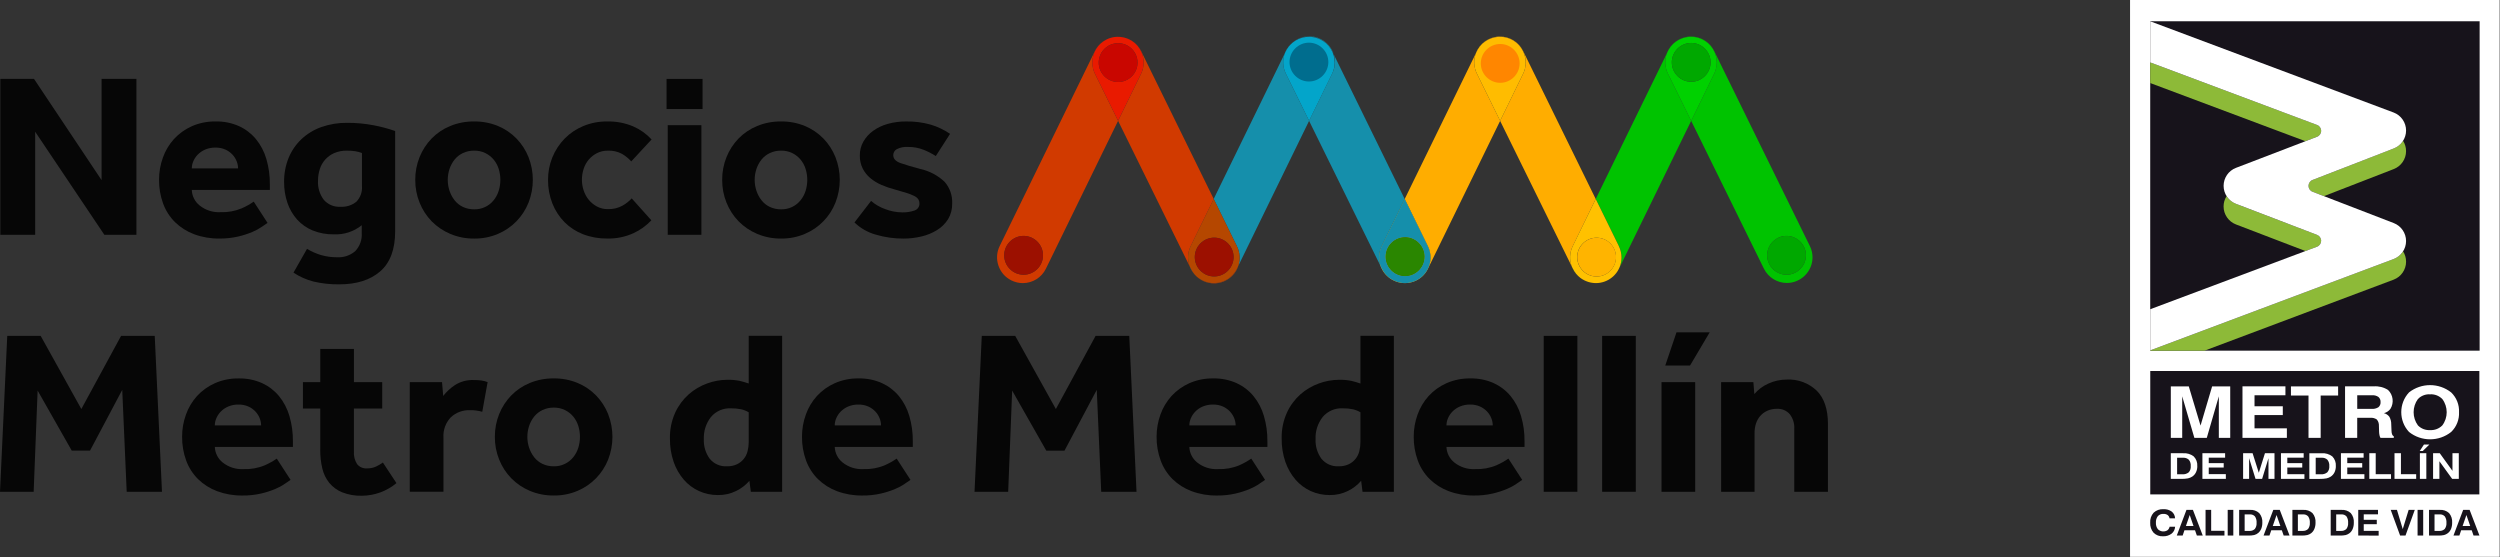 <?xml version="1.0" encoding="UTF-8" standalone="no"?>
<!DOCTYPE svg PUBLIC "-//W3C//DTD SVG 1.1//EN" "http://www.w3.org/Graphics/SVG/1.1/DTD/svg11.dtd">
<svg width="100%" height="100%" viewBox="0 0 561 125" version="1.1" xmlns="http://www.w3.org/2000/svg" xmlns:xlink="http://www.w3.org/1999/xlink" xml:space="preserve" xmlns:serif="http://www.serif.com/" style="fill-rule:evenodd;clip-rule:evenodd;stroke-linejoin:round;stroke-miterlimit:2;">
    <rect x="0" y="0" width="561" height="125" fill="#333333" stroke="none"/>
    <g id="Grupo_169">
        <g id="Grupo_168">
            <g id="Grupo_167">
                <g id="Trazado_63" transform="matrix(1,0,0,1,44.923,6.482)">
                    <path d="M275.493,48.77L270.293,38.17L265.128,48.75C264.429,50.178 264.354,51.834 264.921,53.32L264.921,53.328C265.27,54.245 265.851,55.057 266.606,55.684C266.691,55.753 266.777,55.824 266.862,55.884C266.91,55.918 266.957,55.953 267.005,55.984C267.053,56.015 267.117,56.06 267.173,56.097C267.229,56.134 267.298,56.175 267.36,56.213C267.475,56.28 267.596,56.345 267.717,56.405L267.765,56.431C267.865,56.482 267.973,56.531 268.078,56.577C268.183,56.623 268.286,56.662 268.393,56.7C268.444,56.719 268.499,56.74 268.551,56.756C268.603,56.772 268.657,56.791 268.711,56.806L268.822,56.836C268.892,56.855 268.964,56.875 269.035,56.889C269.153,56.918 269.275,56.942 269.395,56.962C269.43,56.969 269.466,56.973 269.501,56.98L269.547,56.986C269.563,56.986 269.582,56.986 269.603,56.992C269.624,56.998 269.664,57 269.693,57.003C269.722,57.006 269.735,57.01 269.757,57.011C269.786,57.016 269.816,57.018 269.845,57.019C269.899,57.026 269.954,57.028 270.008,57.032L270.171,57.039C270.344,57.039 270.52,57.039 270.693,57.03L270.72,57.03C270.732,57.031 270.745,57.031 270.757,57.03L270.928,57.015L271.128,56.99L271.3,56.965C271.317,56.963 271.333,56.959 271.349,56.954C271.405,56.943 271.462,56.933 271.516,56.92L271.702,56.879C271.822,56.851 271.942,56.816 272.06,56.779L272.081,56.773L272.089,56.773C272.166,56.75 272.243,56.72 272.323,56.693C272.331,56.693 272.339,56.685 272.348,56.682C272.448,56.647 272.548,56.605 272.648,56.564L272.827,56.482C272.886,56.453 272.944,56.424 273.002,56.392C273.06,56.36 273.111,56.336 273.162,56.305C273.283,56.24 273.401,56.168 273.515,56.09C273.571,56.055 273.625,56.017 273.679,55.978C273.718,55.952 273.755,55.923 273.792,55.896C273.829,55.869 273.892,55.823 273.936,55.786C273.98,55.749 274.036,55.701 274.088,55.656C274.14,55.611 274.203,55.556 274.259,55.509L274.401,55.369C274.449,55.321 274.495,55.269 274.541,55.227C274.656,55.104 274.762,54.979 274.864,54.849C274.914,54.782 274.964,54.718 275.01,54.649C275.056,54.58 275.104,54.513 275.149,54.449C275.22,54.339 275.288,54.229 275.349,54.114C276.272,52.466 276.326,50.464 275.491,48.769M270.374,55.469C270.373,55.469 270.373,55.469 270.372,55.469C267.982,55.469 266.015,53.502 266.015,51.112C266.015,48.722 267.982,46.755 270.372,46.755C272.762,46.755 274.729,48.722 274.729,51.112C274.729,51.113 274.729,51.113 274.729,51.114C274.728,53.503 272.763,55.468 270.374,55.469" style="fill:rgb(255,173,0);fill-rule:nonzero;"/>
                </g>
                <g id="Trazado_64" transform="matrix(1,0,0,1,45.758,1.732)">
                    <path d="M290.872,25.391L274.672,58.57C274.625,58.67 274.572,58.77 274.515,58.865C275.441,57.218 275.495,55.215 274.66,53.52L269.46,42.92L285.437,10.2C284.871,11.692 284.949,13.353 285.652,14.785L290.872,25.391Z" style="fill:rgb(255,173,0);fill-rule:nonzero;"/>
                </g>
                <g transform="matrix(1,0,0,1,51.486,8.907)">
                    <g id="Grupo_106">
                        <g id="Grupo_105">
                            <g id="Grupo_104">
                                <g id="Grupo_103">
                                    <g id="Grupo_102-2">
                                        <path id="Trazado_65" d="M305.467,54.5C305.478,54.504 305.49,54.507 305.502,54.508L305.67,54.54L305.47,54.5M305.375,54.481C305.406,54.489 305.438,54.495 305.47,54.5C305.426,54.492 305.382,54.481 305.338,54.471C305.351,54.473 305.363,54.477 305.375,54.482M305.255,54.45L305.207,54.438C305.226,54.438 305.247,54.45 305.268,54.454L305.255,54.454M304.81,54.323C304.737,54.298 304.666,54.273 304.596,54.246L304.706,54.288C304.715,54.291 304.724,54.295 304.733,54.299L304.905,54.357C304.946,54.369 304.988,54.384 305.031,54.394C305.053,54.402 305.077,54.409 305.1,54.413L305.206,54.442C305.135,54.423 305.064,54.403 304.993,54.381C304.922,54.359 304.87,54.344 304.809,54.323M304.386,54.163L304.326,54.136L304.313,54.136C304.233,54.099 304.153,54.063 304.076,54.024L304.028,53.998C303.733,53.854 303.452,53.682 303.189,53.486C303.619,53.806 304.093,54.064 304.595,54.251L304.572,54.243C304.51,54.22 304.447,54.195 304.386,54.168M306.323,54.624C306.474,54.635 306.625,54.637 306.776,54.63C306.624,54.63 306.476,54.63 306.323,54.624M309.579,53.83L309.71,53.747C309.753,53.719 309.798,53.692 309.838,53.663C309.754,53.721 309.667,53.778 309.579,53.83M310.821,52.836C310.858,52.794 310.898,52.752 310.936,52.713C310.974,52.674 310.998,52.637 311.027,52.602C310.96,52.682 310.892,52.761 310.821,52.836M311.061,52.565C311.088,52.53 311.117,52.496 311.142,52.465C311.107,52.513 311.067,52.565 311.027,52.607C311.039,52.595 311.05,52.583 311.061,52.57" style="fill:rgb(0,195,0);fill-rule:nonzero;"/>
                                    </g>
                                </g>
                            </g>
                        </g>
                    </g>
                </g>
                <g id="Trazado_66" transform="matrix(1,0,0,1,48.078,1.19)">
                    <path d="M304.841,54.043C304.134,55.483 304.064,57.156 304.648,58.651L288.548,25.932L293.7,15.385C294.088,14.594 294.29,13.724 294.29,12.843C294.29,9.675 291.683,7.068 288.515,7.068C286.315,7.068 284.299,8.325 283.33,10.3L283.122,10.721C283.975,8.49 286.127,7.009 288.515,7.009C290.714,7.009 292.73,8.265 293.699,10.239L310,43.466L304.841,54.043Z" style="fill:rgb(255,173,0);fill-rule:nonzero;"/>
                </g>
                <g id="Trazado_67" transform="matrix(1,0,0,1,48.023,1.199)">
                    <path d="M291.11,7.65C288.267,6.256 284.78,7.448 283.385,10.291L283.179,10.714L283.172,10.729C282.606,12.221 282.683,13.883 283.385,15.316L288.606,25.923L293.754,15.377C295.148,12.532 293.955,9.044 291.11,7.65" style="fill:rgb(255,188,0);fill-rule:nonzero;"/>
                </g>
                <g id="Trazado_68" transform="matrix(1,0,0,1,48.237,1.433)">
                    <path d="M288.412,17.151C288.411,17.151 288.411,17.151 288.41,17.151C286.02,17.151 284.053,15.184 284.053,12.794C284.053,10.404 286.02,8.437 288.41,8.437C290.8,8.437 292.767,10.404 292.767,12.794C292.767,12.795 292.767,12.795 292.767,12.796C292.766,15.185 290.801,17.15 288.412,17.151" style="fill:rgb(255,134,0);fill-rule:nonzero;"/>
                </g>
                <g transform="matrix(1,0,0,1,38.753,8.673)">
                    <g id="Grupo_111">
                        <g id="Grupo_110">
                            <g id="Grupo_109">
                                <g id="Grupo_108">
                                    <g id="Grupo_107">
                                        <path id="Trazado_69" d="M228.514,51.705L228.205,51.078C228.454,51.754 228.829,52.376 229.31,52.912C228.993,52.545 228.724,52.14 228.51,51.705" style="fill:rgb(21,143,171);fill-rule:nonzero;"/>
                                    </g>
                                </g>
                            </g>
                        </g>
                    </g>
                </g>
                <g id="Trazado_70" transform="matrix(1,0,0,1,39.536,1.731)">
                    <path d="M238.345,57.917C238.819,56.488 238.714,54.928 238.051,53.576L232.817,42.913L248.792,10.2C248.225,11.692 248.303,13.355 249.008,14.788L254.225,25.388L238.345,57.917Z" style="fill:rgb(21,143,171);fill-rule:nonzero;"/>
                </g>
                <g transform="matrix(1,0,0,1,44.923,6.482)">
                    <g id="Grupo_116">
                        <g id="Grupo_115">
                            <g id="Grupo_114">
                                <g id="Grupo_113">
                                    <g id="Grupo_112">
                                        <path id="Trazado_71" d="M275.493,48.77L270.293,38.17L265.128,48.75C264.429,50.178 264.354,51.834 264.921,53.32L264.921,53.328L265.174,53.839C265.521,54.545 266.009,55.172 266.606,55.684C266.691,55.753 266.777,55.824 266.862,55.884C266.91,55.918 266.957,55.953 267.005,55.984C267.053,56.015 267.117,56.06 267.173,56.097C267.229,56.134 267.298,56.175 267.36,56.213C267.589,56.353 267.829,56.475 268.078,56.577C268.178,56.62 268.286,56.662 268.393,56.7C268.444,56.719 268.499,56.74 268.551,56.756C268.603,56.772 268.657,56.791 268.711,56.806L268.822,56.836C268.892,56.855 268.964,56.875 269.035,56.889C269.153,56.918 269.275,56.942 269.395,56.962C269.43,56.969 269.466,56.973 269.501,56.98L269.547,56.986C269.563,56.986 269.582,56.986 269.603,56.992C269.624,56.998 269.664,57 269.693,57.003C269.722,57.006 269.735,57.01 269.757,57.011C269.786,57.016 269.816,57.018 269.845,57.019C269.899,57.026 269.954,57.028 270.008,57.032L270.171,57.039C270.345,57.045 270.519,57.042 270.693,57.03L270.72,57.03C270.732,57.031 270.745,57.031 270.757,57.03L270.928,57.015L271.128,56.99L271.3,56.965C271.317,56.963 271.333,56.959 271.349,56.954C271.405,56.943 271.462,56.933 271.516,56.92L271.702,56.879C271.822,56.851 271.942,56.816 272.06,56.779L272.081,56.773L272.089,56.773C272.166,56.75 272.243,56.72 272.323,56.693C272.331,56.693 272.339,56.685 272.348,56.682C272.448,56.647 272.548,56.605 272.648,56.564L272.827,56.482C272.859,56.468 272.886,56.455 272.915,56.44C272.945,56.426 272.975,56.41 273.003,56.392C273.058,56.365 273.112,56.336 273.163,56.305C273.284,56.24 273.402,56.168 273.516,56.09C273.572,56.055 273.626,56.017 273.68,55.978C273.719,55.952 273.756,55.923 273.793,55.896C273.83,55.869 273.893,55.823 273.937,55.786C273.981,55.749 274.037,55.701 274.089,55.656C274.141,55.611 274.204,55.556 274.26,55.509L274.402,55.369C274.45,55.321 274.496,55.269 274.542,55.227C274.657,55.104 274.763,54.979 274.865,54.849C274.915,54.782 274.965,54.718 275.011,54.649C275.057,54.58 275.105,54.513 275.15,54.449C275.221,54.339 275.289,54.229 275.35,54.114C276.273,52.466 276.327,50.464 275.492,48.769M270.375,55.469C270.374,55.469 270.374,55.469 270.373,55.469C267.983,55.469 266.016,53.502 266.016,51.112C266.016,48.722 267.983,46.755 270.373,46.755C272.763,46.755 274.73,48.722 274.73,51.112C274.73,51.113 274.73,51.113 274.73,51.114C274.729,53.503 272.764,55.468 270.375,55.469" style="fill:rgb(21,143,171);fill-rule:nonzero;"/>
                                    </g>
                                </g>
                            </g>
                        </g>
                    </g>
                </g>
                <g id="Trazado_72" transform="matrix(1,0,0,1,41.856,1.19)">
                    <path d="M268.193,54.043C267.495,55.471 267.42,57.127 267.986,58.613L251.9,25.928L257.048,15.386C257.476,14.563 257.699,13.65 257.699,12.723C257.699,9.556 255.093,6.95 251.926,6.95C249.68,6.95 247.629,8.261 246.686,10.3L246.477,10.721C247.33,8.49 249.482,7.009 251.87,7.009C254.069,7.009 256.085,8.265 257.054,10.239L273.354,43.463L268.193,54.043Z" style="fill:rgb(21,143,171);fill-rule:nonzero;"/>
                </g>
                <g id="Trazado_73" transform="matrix(1,0,0,1,41.8,1.199)">
                    <path d="M254.468,7.65C251.624,6.256 248.136,7.448 246.74,10.291L246.534,10.714L246.526,10.729C245.962,12.222 246.04,13.883 246.742,15.316L251.962,25.916L257.109,15.375C257.498,14.583 257.701,13.712 257.701,12.829C257.701,10.63 256.443,8.614 254.468,7.647" style="fill:rgb(3,165,202);fill-rule:nonzero;"/>
                </g>
                <g id="Trazado_74" transform="matrix(1,0,0,1,42.006,1.39)">
                    <path d="M251.72,16.9C251.719,16.9 251.719,16.9 251.718,16.9C249.328,16.9 247.361,14.933 247.361,12.543C247.361,10.153 249.328,8.186 251.718,8.186C254.108,8.186 256.075,10.153 256.075,12.543C256.075,12.544 256.075,12.544 256.075,12.545C256.073,14.933 254.108,16.898 251.72,16.9" style="fill:rgb(0,109,142);fill-rule:nonzero;"/>
                </g>
                <g id="Trazado_75" transform="matrix(1,0,0,1,32.478,1.236)">
                    <path d="M213.233,15.333C212.845,14.542 212.643,13.672 212.643,12.791C212.643,10.59 213.901,8.573 215.877,7.605C215.967,7.562 216.056,7.522 216.148,7.482C216.21,7.453 216.276,7.428 216.348,7.402C216.377,7.389 216.407,7.377 216.438,7.367C215.023,7.867 213.86,8.904 213.203,10.253L191.838,54C190.464,56.814 191.629,60.26 194.429,61.663L194.479,61.685C195.278,62.086 196.16,62.294 197.054,62.294C199.247,62.294 201.257,61.039 202.219,59.068L218.419,25.88L213.233,15.333ZM197.219,60.412C197.219,60.412 197.218,60.412 197.218,60.412C194.828,60.412 192.861,58.445 192.861,56.055C192.861,53.665 194.828,51.698 197.218,51.698C199.608,51.698 201.575,53.665 201.575,56.055C201.575,56.055 201.575,56.056 201.575,56.056C201.574,58.445 199.608,60.411 197.219,60.412M216.7,7.278C216.661,7.289 216.62,7.304 216.581,7.318L216.701,7.278M216.582,7.318L216.505,7.343C216.486,7.352 216.471,7.356 216.457,7.363L216.438,7.369C216.449,7.369 216.457,7.363 216.465,7.358L216.582,7.318" style="fill:rgb(209,58,0);fill-rule:nonzero;"/>
                </g>
                <g transform="matrix(1,0,0,1,36.135,1.242)">
                    <g id="Grupo_121">
                        <g id="Grupo_120">
                            <g id="Grupo_119">
                                <g id="Grupo_118">
                                    <g id="Grupo_117">
                                        <path id="Trazado_76" d="M212.794,7.355C212.836,7.341 212.877,7.323 212.919,7.312C212.894,7.32 212.866,7.328 212.842,7.339C212.818,7.35 212.808,7.35 212.794,7.355" style="fill:rgb(209,58,0);fill-rule:nonzero;"/>
                                    </g>
                                </g>
                            </g>
                        </g>
                    </g>
                </g>
                <g transform="matrix(1,0,0,1,38.925,8.66)">
                    <g id="Grupo_126">
                        <g id="Grupo_125">
                            <g id="Grupo_124">
                                <g id="Grupo_123">
                                    <g id="Grupo_122">
                                        <path id="Trazado_77" d="M238.637,51.643C237.674,53.613 235.665,54.868 233.472,54.868C232.579,54.868 231.699,54.66 230.9,54.26L230.852,54.237C230.241,53.932 229.69,53.521 229.224,53.022C230.314,54.235 231.87,54.929 233.501,54.929C235.971,54.929 238.177,53.339 238.957,50.996L238.637,51.643Z" style="fill:rgb(209,58,0);fill-rule:nonzero;"/>
                                    </g>
                                </g>
                            </g>
                        </g>
                    </g>
                </g>
                <g id="Trazado_78" transform="matrix(1,0,0,1,38.7,6.481)">
                    <path d="M238.885,48.826L233.654,38.163L228.481,48.751C227.792,50.162 227.71,51.795 228.255,53.268L228.564,53.894C228.778,54.33 229.047,54.736 229.364,55.104L229.447,55.204C229.914,55.701 230.465,56.111 231.075,56.417L231.123,56.44C231.922,56.84 232.804,57.049 233.697,57.049C235.89,57.049 237.9,55.794 238.862,53.823L239.179,53.175L239.179,53.168C239.653,51.738 239.545,50.178 238.879,48.827M233.762,55.556C233.762,55.556 233.761,55.556 233.761,55.556C231.371,55.556 229.405,53.59 229.405,51.2C229.405,48.81 231.371,46.844 233.761,46.844C236.151,46.844 238.117,48.81 238.117,51.2C238.117,51.201 238.117,51.201 238.117,51.202C238.116,53.591 236.151,55.556 233.762,55.556" style="fill:rgb(181,71,0);fill-rule:nonzero;"/>
                </g>
                <g id="Trazado_79" transform="matrix(1,0,0,1,36.389,1.199)">
                    <path d="M235.965,43.444L230.794,54.032C230.103,55.442 230.02,57.076 230.566,58.549L214.511,25.916L219.655,15.376C220.043,14.585 220.245,13.715 220.245,12.834C220.245,9.667 217.638,7.06 214.471,7.06C214.41,7.06 214.349,7.061 214.288,7.063C216.563,6.973 218.687,8.241 219.688,10.286L235.965,43.444Z" style="fill:rgb(209,58,0);fill-rule:nonzero;"/>
                </g>
                <g id="Trazado_80" transform="matrix(1,0,0,1,35.583,1.199)">
                    <path d="M217.818,7.65C216.972,7.235 216.037,7.033 215.095,7.064C215.033,7.064 214.967,7.07 214.908,7.072C214.783,7.078 214.659,7.09 214.535,7.109C214.453,7.117 214.372,7.129 214.291,7.144C214.235,7.157 214.179,7.167 214.12,7.178C214.088,7.184 214.059,7.19 214.028,7.198C213.977,7.212 213.923,7.224 213.87,7.238C213.817,7.252 213.747,7.272 213.686,7.291L213.667,7.291C213.642,7.299 213.617,7.305 213.592,7.316L213.552,7.329L213.472,7.354C213.445,7.362 213.421,7.372 213.394,7.381L213.375,7.388C213.368,7.388 213.362,7.394 213.356,7.396L213.345,7.396C213.309,7.408 213.271,7.423 213.236,7.436L213.042,7.516C212.951,7.557 212.861,7.597 212.771,7.642C210.795,8.61 209.538,10.626 209.538,12.826C209.538,13.707 209.739,14.576 210.127,15.367L215.317,25.913L220.461,15.373C220.849,14.582 221.051,13.712 221.051,12.831C221.051,10.631 219.793,8.614 217.817,7.646M215.326,17.2C215.326,17.2 215.325,17.2 215.325,17.2C212.935,17.2 210.969,15.234 210.969,12.844C210.969,10.454 212.935,8.488 215.325,8.488C217.715,8.488 219.681,10.454 219.681,12.844C219.681,12.844 219.681,12.845 219.681,12.845C219.679,15.233 217.714,17.198 215.326,17.2" style="fill:rgb(233,26,0);fill-rule:nonzero;"/>
                </g>
                <g id="Trazado_81" transform="matrix(1,0,0,1,45.138,7.728)">
                    <path d="M274.518,49.866C274.518,49.867 274.518,49.867 274.518,49.868C274.518,52.258 272.551,54.225 270.161,54.225C267.771,54.225 265.804,52.258 265.804,49.868C265.804,47.478 267.771,45.511 270.161,45.511C270.161,45.511 270.162,45.511 270.162,45.511C272.551,45.512 274.517,47.477 274.518,49.866" style="fill:rgb(42,134,0);fill-rule:nonzero;"/>
                </g>
                <g transform="matrix(1,0,0,1,52.563,8.964)">
                    <g id="Grupo_131">
                        <g id="Grupo_130">
                            <g id="Grupo_129">
                                <g id="Grupo_128">
                                    <g id="Grupo_127">
                                        <path id="Trazado_82" d="M309.531,52.982C309.598,52.918 309.662,52.853 309.731,52.782C309.705,52.808 309.682,52.83 309.66,52.856L309.535,52.979" style="fill:rgb(0,195,0);fill-rule:nonzero;"/>
                                    </g>
                                </g>
                            </g>
                        </g>
                    </g>
                </g>
                <g transform="matrix(1,0,0,1,52.594,8.899)">
                    <g id="Grupo_136">
                        <g id="Grupo_135">
                            <g id="Grupo_134">
                                <g id="Grupo_133">
                                    <g id="Grupo_132">
                                        <path id="Trazado_83" d="M310.047,52.443C310.058,52.429 310.07,52.416 310.081,52.401L310.072,52.414C310.032,52.467 309.994,52.514 309.951,52.564C309.908,52.614 309.871,52.664 309.826,52.71C309.781,52.756 309.751,52.793 309.711,52.835C309.782,52.758 309.853,52.681 309.919,52.6C309.963,52.55 310.004,52.5 310.047,52.443" style="fill:rgb(0,195,0);fill-rule:nonzero;"/>
                                    </g>
                                </g>
                            </g>
                        </g>
                    </g>
                </g>
                <g id="Trazado_84" transform="matrix(1,0,0,1,51.981,1.732)">
                    <path d="M327.517,25.389L311.317,58.571C311.223,58.767 311.115,58.957 310.994,59.138L311.076,59.005C311.13,58.917 311.176,58.825 311.226,58.734C311.276,58.643 311.326,58.55 311.364,58.454C311.404,58.373 311.439,58.288 311.474,58.204C311.481,58.184 311.489,58.163 311.497,58.142C311.524,58.075 311.547,58.009 311.572,57.942C311.576,57.933 311.578,57.924 311.58,57.915C311.595,57.875 311.607,57.833 311.622,57.79C311.647,57.713 311.67,57.633 311.692,57.554C311.714,57.475 311.737,57.383 311.753,57.298L311.759,57.271C311.782,57.171 311.801,57.077 311.816,56.979C311.831,56.881 311.846,56.779 311.857,56.67C311.868,56.561 311.876,56.47 311.884,56.37L311.884,56.349C311.891,56.249 311.892,56.149 311.892,56.049C311.891,55.172 311.689,54.307 311.302,53.52L306.102,42.92L322.084,10.2C321.517,11.691 321.595,13.354 322.3,14.785L327.517,25.389Z" style="fill:rgb(0,195,0);fill-rule:nonzero;"/>
                </g>
                <g id="Trazado_85" transform="matrix(1,0,0,1,51.146,6.482)">
                    <path d="M312.138,48.769L306.938,38.169L301.772,48.75C301.066,50.191 300.997,51.864 301.58,53.358L301.817,53.84C302.208,54.638 302.779,55.333 303.485,55.872L303.525,55.9C303.58,55.941 303.634,55.981 303.69,56.017C303.707,56.027 303.723,56.038 303.738,56.05L303.746,56.056C303.807,56.096 303.869,56.133 303.932,56.173C304.07,56.258 304.215,56.34 304.366,56.415L304.414,56.438C304.49,56.477 304.572,56.513 304.651,56.55L304.662,56.55C304.683,56.558 304.703,56.567 304.722,56.578C304.785,56.605 304.847,56.629 304.91,56.653C304.918,56.655 304.925,56.657 304.932,56.661L305.041,56.702C305.05,56.706 305.06,56.71 305.07,56.713C305.126,56.734 305.182,56.753 305.241,56.771C305.268,56.779 305.299,56.79 305.331,56.798C305.342,56.804 305.354,56.807 305.366,56.809C305.389,56.818 305.413,56.824 305.437,56.828C305.488,56.846 305.537,56.857 305.589,56.87L305.603,56.87L305.674,56.886C305.687,56.886 305.697,56.894 305.711,56.897C305.741,56.905 305.771,56.911 305.802,56.916L305.839,56.924C305.896,56.935 305.952,56.947 306.006,56.956L306.117,56.975C306.217,56.989 306.31,57.002 306.404,57.01C306.498,57.018 306.574,57.026 306.657,57.031C306.809,57.039 306.957,57.042 307.11,57.037C307.15,57.039 307.19,57.039 307.23,57.037C307.31,57.037 307.393,57.028 307.473,57.021L307.484,57.021C307.564,57.013 307.641,57.007 307.72,56.994C307.799,56.981 307.878,56.973 307.957,56.959C308.579,56.852 309.179,56.642 309.732,56.339C309.791,56.309 309.849,56.275 309.908,56.239C309.967,56.203 309.997,56.183 310.041,56.155C310.085,56.127 310.126,56.101 310.167,56.072C310.228,56.035 310.282,55.995 310.34,55.954C310.362,55.94 310.383,55.925 310.403,55.907L310.473,55.853L310.486,55.845C310.523,55.816 310.559,55.787 310.596,55.755C310.633,55.723 310.657,55.707 310.688,55.682C310.696,55.676 310.702,55.669 310.711,55.663C310.778,55.605 310.84,55.548 310.904,55.49L310.938,55.456L311.066,55.333C311.087,55.308 311.11,55.283 311.134,55.26C311.139,55.254 311.144,55.249 311.149,55.244C311.219,55.168 311.291,55.09 311.357,55.01C311.391,54.97 311.421,54.93 311.457,54.891C311.467,54.881 311.476,54.869 311.484,54.857C311.487,54.852 311.491,54.848 311.496,54.845L311.509,54.826L311.517,54.813C311.536,54.792 311.554,54.765 311.572,54.742C311.601,54.702 311.631,54.661 311.66,54.624C311.689,54.587 311.708,54.553 311.733,54.519L311.821,54.388C311.846,54.344 311.875,54.298 311.899,54.256C311.954,54.167 311.999,54.075 312.051,53.986C312.103,53.897 312.151,53.8 312.187,53.706C312.223,53.612 312.264,53.536 312.298,53.453C312.306,53.434 312.314,53.412 312.323,53.392C312.348,53.325 312.373,53.257 312.396,53.192C312.4,53.184 312.403,53.175 312.405,53.166C312.421,53.124 312.435,53.081 312.446,53.038C312.473,52.962 312.494,52.882 312.517,52.803C312.54,52.724 312.56,52.635 312.579,52.547L312.586,52.521C312.607,52.421 312.626,52.321 312.642,52.227C312.658,52.133 312.671,52.027 312.682,51.921C312.693,51.815 312.703,51.721 312.709,51.621L312.709,51.6C312.715,51.5 312.717,51.4 312.717,51.3C312.717,50.423 312.515,49.557 312.127,48.771M307.127,55.571C307.126,55.571 307.126,55.571 307.125,55.571C304.735,55.571 302.768,53.604 302.768,51.214C302.768,48.824 304.735,46.857 307.125,46.857C309.515,46.857 311.482,48.824 311.482,51.214C311.482,51.215 311.482,51.215 311.482,51.216C311.48,53.604 309.515,55.569 307.127,55.571" style="fill:rgb(255,193,0);fill-rule:nonzero;"/>
                </g>
                <g transform="matrix(1,0,0,1,51.203,8.686)">
                    <g id="Grupo_141">
                        <g id="Grupo_140">
                            <g id="Grupo_139">
                                <g id="Grupo_138">
                                    <g id="Grupo_137">
                                        <path id="Trazado_86" d="M303.428,53.668C302.572,53.025 301.914,52.154 301.528,51.155L301.763,51.637C302.155,52.434 302.726,53.129 303.431,53.668" style="fill:rgb(0,195,0);fill-rule:nonzero;"/>
                                    </g>
                                </g>
                            </g>
                        </g>
                    </g>
                </g>
                <g transform="matrix(1,0,0,1,52.413,9.081)">
                    <g id="Grupo_146">
                        <g id="Grupo_145">
                            <g id="Grupo_144">
                                <g id="Grupo_143">
                                    <g id="Grupo_142">
                                        <path id="Trazado_87" d="M308.648,53.646C308.738,53.595 308.823,53.537 308.909,53.479C308.867,53.507 308.824,53.536 308.779,53.561C308.734,53.586 308.694,53.619 308.648,53.646" style="fill:rgb(0,195,0);fill-rule:nonzero;"/>
                                    </g>
                                </g>
                            </g>
                        </g>
                    </g>
                </g>
                <g transform="matrix(1,0,0,1,52.497,9.025)">
                    <g id="Grupo_151">
                        <g id="Grupo_150">
                            <g id="Grupo_149">
                                <g id="Grupo_148">
                                    <g id="Grupo_147">
                                        <path id="Trazado_88" d="M309.143,53.309C309.212,53.258 309.281,53.203 309.343,53.146C309.311,53.169 309.282,53.196 309.251,53.219L309.141,53.309" style="fill:rgb(0,195,0);fill-rule:nonzero;"/>
                                    </g>
                                </g>
                            </g>
                        </g>
                    </g>
                </g>
                <g transform="matrix(1,0,0,1,52.563,8.964)">
                    <g id="Grupo_156">
                        <g id="Grupo_155">
                            <g id="Grupo_154">
                                <g id="Grupo_153">
                                    <g id="Grupo_152">
                                        <path id="Trazado_89" d="M309.531,52.982C309.598,52.918 309.662,52.853 309.731,52.782C309.705,52.808 309.682,52.83 309.66,52.856L309.535,52.979" style="fill:rgb(0,195,0);fill-rule:nonzero;"/>
                                    </g>
                                </g>
                            </g>
                        </g>
                    </g>
                </g>
                <g transform="matrix(1,0,0,1,52.594,8.928)">
                    <g id="Grupo_161">
                        <g id="Grupo_160">
                            <g id="Grupo_159">
                                <g id="Grupo_158">
                                    <g id="Grupo_157">
                                        <path id="Trazado_90" d="M309.711,52.8C309.782,52.725 309.853,52.646 309.919,52.566C309.887,52.602 309.859,52.64 309.825,52.677L309.71,52.8" style="fill:rgb(0,195,0);fill-rule:nonzero;"/>
                                    </g>
                                </g>
                            </g>
                        </g>
                    </g>
                </g>
                <g transform="matrix(1,0,0,1,52.624,8.9)">
                    <g id="Grupo_166">
                        <g id="Grupo_165">
                            <g id="Grupo_164">
                                <g id="Grupo_163">
                                    <g id="Grupo_162">
                                        <path id="Trazado_91" d="M309.888,52.6C309.939,52.539 309.988,52.477 310.04,52.414C310,52.464 309.96,52.514 309.921,52.563C309.909,52.577 309.899,52.59 309.888,52.6" style="fill:rgb(0,195,0);fill-rule:nonzero;"/>
                                    </g>
                                </g>
                            </g>
                        </g>
                    </g>
                </g>
                <g id="Trazado_92" transform="matrix(1,0,0,1,54.301,1.19)">
                    <path d="M351.853,54.063L330.347,10.239C329.379,8.265 327.363,7.008 325.164,7.008C322.769,7.008 320.611,8.499 319.764,10.739L319.978,10.301C320.946,8.327 322.962,7.07 325.162,7.07C328.329,7.07 330.935,9.676 330.935,12.843C330.935,13.725 330.733,14.595 330.345,15.386L325.2,25.931L341.538,59.131C342.511,61.074 344.506,62.306 346.679,62.306C349.833,62.306 352.428,59.711 352.428,56.557C352.428,55.693 352.233,54.839 351.857,54.06M346.602,60.46C346.601,60.46 346.601,60.46 346.6,60.46C344.21,60.46 342.243,58.493 342.243,56.103C342.243,53.713 344.21,51.746 346.6,51.746C348.99,51.746 350.957,53.713 350.957,56.103C350.957,56.104 350.957,56.104 350.957,56.105C350.956,58.494 348.991,60.459 346.602,60.46" style="fill:rgb(0,195,0);fill-rule:nonzero;"/>
                </g>
                <g id="Trazado_93" transform="matrix(1,0,0,1,54.246,1.199)">
                    <path d="M327.758,7.65C324.914,6.256 321.427,7.447 320.031,10.29L319.816,10.73C319.252,12.222 319.331,13.883 320.034,15.315L325.253,25.922L330.4,15.375C330.789,14.583 330.992,13.713 330.992,12.831C330.992,10.631 329.733,8.616 327.757,7.65M325.257,17.15C325.257,17.15 325.256,17.15 325.256,17.15C322.866,17.15 320.9,15.184 320.9,12.794C320.9,10.404 322.866,8.438 325.256,8.438C327.646,8.438 329.612,10.404 329.612,12.794C329.612,12.794 329.612,12.795 329.612,12.795C329.612,15.184 327.646,17.15 325.257,17.15" style="fill:rgb(0,209,0);fill-rule:nonzero;"/>
                </g>
                <g id="Trazado_94" transform="matrix(1,0,0,1,51.378,7.743)">
                    <path d="M311.267,49.953C311.267,49.954 311.267,49.954 311.267,49.955C311.267,52.345 309.3,54.312 306.91,54.312C304.52,54.312 302.553,52.345 302.553,49.955C302.553,47.565 304.52,45.598 306.91,45.598C306.911,45.598 306.911,45.598 306.912,45.598C309.301,45.599 311.266,47.564 311.267,49.953" style="fill:rgb(255,180,0);fill-rule:nonzero;"/>
                </g>
                <g id="Trazado_95" transform="matrix(1,0,0,1,54.459,1.399)">
                    <path d="M329.407,12.591C329.407,12.592 329.407,12.592 329.407,12.593C329.407,14.983 327.441,16.949 325.051,16.949C322.661,16.949 320.695,14.983 320.695,12.593C320.695,10.203 322.661,8.237 325.051,8.237C327.44,8.237 329.406,10.202 329.407,12.591" style="fill:rgb(0,168,0);fill-rule:nonzero;"/>
                </g>
                <g id="Trazado_96" transform="matrix(1,0,0,1,57.564,7.684)">
                    <path d="M347.692,49.607C347.692,49.608 347.692,49.608 347.692,49.609C347.692,51.999 345.725,53.966 343.335,53.966C340.945,53.966 338.978,51.999 338.978,49.609C338.978,47.219 340.945,45.252 343.335,45.252C343.335,45.252 343.336,45.252 343.336,45.252C345.725,45.253 347.691,47.218 347.692,49.607" style="fill:rgb(0,168,0);fill-rule:nonzero;"/>
                </g>
                <g id="Trazado_97" transform="matrix(1,0,0,1,32.711,7.684)">
                    <path d="M201.342,49.607C201.342,49.608 201.342,49.608 201.342,49.609C201.342,51.999 199.375,53.966 196.985,53.966C194.595,53.966 192.628,51.999 192.628,49.609C192.628,47.219 194.595,45.252 196.985,45.252C196.985,45.252 196.986,45.252 196.986,45.252C199.375,45.253 201.341,47.218 201.342,49.607" style="fill:rgb(156,16,0);fill-rule:nonzero;"/>
                </g>
                <g id="Trazado_98" transform="matrix(1,0,0,1,38.92,7.741)">
                    <path d="M237.9,49.94C237.9,49.94 237.9,49.941 237.9,49.941C237.9,52.331 235.934,54.297 233.544,54.297C231.154,54.297 229.188,52.331 229.188,49.941C229.188,47.551 231.154,45.585 233.544,45.585C233.544,45.585 233.545,45.585 233.545,45.585C235.934,45.585 237.9,47.551 237.9,49.94" style="fill:rgb(156,16,0);fill-rule:nonzero;"/>
                </g>
                <g id="Trazado_99" transform="matrix(1,0,0,1,35.79,1.407)">
                    <path d="M219.475,12.639C219.475,12.64 219.475,12.64 219.475,12.641C219.475,15.031 217.508,16.998 215.118,16.998C212.728,16.998 210.761,15.031 210.761,12.641C210.761,10.251 212.728,8.284 215.118,8.284C215.119,8.284 215.119,8.284 215.12,8.284C217.509,8.285 219.474,10.25 219.475,12.639" style="fill:rgb(201,6,0);fill-rule:nonzero;"/>
                </g>
                <g id="Trazado_100" transform="matrix(1,0,0,1,0.011,2.57)">
                    <path d="M0.067,15.134L7.622,15.134L22.78,37.847L22.78,15.134L30.6,15.134L30.6,50.122L23.41,50.122L7.882,26.99L7.882,50.122L0.067,50.122L0.067,15.134Z" style="fill:rgb(6,6,6);fill-rule:nonzero;"/>
                </g>
                <g id="Trazado_101" transform="matrix(1,0,0,1,5.182,3.956)">
                    <path d="M54.852,46.062C54.571,46.236 54.152,46.524 53.593,46.926C52.911,47.395 52.181,47.791 51.416,48.106C50.389,48.535 49.327,48.877 48.242,49.127C46.865,49.442 45.455,49.592 44.042,49.574C42.11,49.603 40.189,49.274 38.377,48.604C36.781,48.01 35.325,47.09 34.102,45.904C32.916,44.727 32.002,43.303 31.427,41.734C30.798,40.013 30.488,38.191 30.51,36.359C30.506,34.668 30.799,32.99 31.376,31.401C31.924,29.86 32.771,28.443 33.868,27.231C34.988,26.016 36.345,25.043 37.855,24.372C39.54,23.633 41.365,23.267 43.205,23.297C45.01,23.258 46.801,23.617 48.452,24.347C49.921,25.02 51.22,26.014 52.252,27.257C53.323,28.571 54.117,30.087 54.588,31.715C55.129,33.563 55.394,35.481 55.374,37.407L55.374,38.666L37.857,38.666C37.907,40.028 38.549,41.303 39.614,42.153C40.939,43.216 42.612,43.751 44.308,43.653C45.943,43.714 47.571,43.418 49.08,42.786C50.018,42.372 50.915,41.87 51.758,41.286L54.852,46.062ZM48.243,33.839C48.239,33.291 48.132,32.748 47.928,32.239C47.711,31.684 47.39,31.175 46.983,30.739C46.537,30.265 46.002,29.882 45.41,29.611C44.701,29.297 43.931,29.145 43.156,29.164C42.364,29.148 41.577,29.301 40.848,29.611C40.229,29.877 39.668,30.26 39.194,30.739C38.77,31.173 38.431,31.681 38.194,32.239C37.975,32.744 37.86,33.288 37.855,33.839L48.243,33.839Z" style="fill:rgb(6,6,6);fill-rule:nonzero;"/>
                </g>
                <g id="Trazado_102" transform="matrix(1,0,0,1,9.255,4.002)">
                    <path d="M59.642,51.838C60.62,52.431 61.669,52.898 62.764,53.227C63.948,53.571 65.175,53.74 66.408,53.727C67.88,53.812 69.328,53.323 70.447,52.363C71.497,51.272 72.032,49.782 71.916,48.272L71.916,46.54C70.141,47.973 67.899,48.702 65.621,48.586C64.012,48.612 62.415,48.318 60.921,47.72C59.591,47.178 58.399,46.344 57.433,45.281C56.468,44.196 55.729,42.929 55.257,41.556C54.736,40.038 54.48,38.441 54.498,36.836C54.472,34.976 54.819,33.13 55.519,31.407C56.173,29.819 57.157,28.387 58.405,27.207C59.688,26.009 61.206,25.089 62.863,24.507C64.726,23.854 66.689,23.535 68.663,23.562C70.608,23.554 72.55,23.73 74.463,24.086C76.146,24.396 77.803,24.835 79.418,25.4L79.418,47.9C79.418,51.956 78.299,54.954 76.061,56.895C73.823,58.836 70.764,59.806 66.883,59.806C64.941,59.836 63.002,59.625 61.111,59.179C59.505,58.773 57.98,58.096 56.601,57.179L59.642,51.838ZM71.969,30.331C71.491,30.159 71,30.027 70.501,29.937C69.859,29.84 69.21,29.796 68.56,29.806C67.587,29.784 66.62,29.972 65.726,30.358C64.176,31.036 62.997,32.359 62.5,33.976C62.234,34.817 62.101,35.694 62.106,36.576C62.024,38.098 62.48,39.601 63.393,40.822C64.325,41.906 65.716,42.49 67.143,42.397C68.431,42.48 69.704,42.077 70.709,41.269C71.623,40.328 72.083,39.035 71.969,37.728L71.969,30.331Z" style="fill:rgb(6,6,6);fill-rule:nonzero;"/>
                </g>
                <g id="Trazado_103" transform="matrix(1,0,0,1,13.527,3.956)">
                    <path d="M79.657,36.409C79.644,34.657 79.974,32.92 80.628,31.295C81.25,29.744 82.167,28.328 83.328,27.125C84.513,25.916 85.932,24.961 87.498,24.319C89.204,23.623 91.033,23.276 92.876,23.3C94.71,23.276 96.531,23.623 98.227,24.322C99.783,24.968 101.192,25.923 102.369,27.128C103.531,28.329 104.448,29.746 105.069,31.298C106.365,34.583 106.365,38.242 105.069,41.527C103.817,44.681 101.349,47.205 98.224,48.527C96.533,49.245 94.71,49.603 92.873,49.579C91.029,49.6 89.2,49.24 87.5,48.524C85.936,47.867 84.518,46.904 83.33,45.693C82.169,44.491 81.252,43.075 80.63,41.523C79.976,39.898 79.646,38.161 79.659,36.409M92.878,43.018C94.576,43.059 96.199,42.301 97.259,40.973C97.766,40.342 98.148,39.62 98.387,38.847C98.877,37.258 98.877,35.557 98.387,33.968C98.152,33.201 97.769,32.487 97.259,31.868C96.747,31.254 96.112,30.753 95.395,30.4C94.61,30.021 93.747,29.831 92.876,29.847C91.997,29.833 91.126,30.023 90.332,30.4C89.609,30.743 88.973,31.245 88.471,31.867C87.973,32.495 87.591,33.206 87.342,33.967C86.818,35.551 86.818,37.262 87.342,38.846C87.595,39.614 87.977,40.333 88.471,40.972C88.967,41.608 89.604,42.119 90.332,42.466C91.126,42.843 91.997,43.031 92.876,43.017" style="fill:rgb(6,6,6);fill-rule:nonzero;"/>
                </g>
                <g id="Trazado_104" transform="matrix(1,0,0,1,17.852,3.956)">
                    <path d="M128.312,45.484C127.172,46.694 125.81,47.674 124.3,48.37C122.449,49.211 120.432,49.621 118.4,49.57C116.545,49.595 114.702,49.266 112.97,48.6C111.405,47.993 109.984,47.064 108.801,45.873C107.632,44.677 106.714,43.259 106.101,41.703C105.439,40.015 105.109,38.216 105.13,36.403C105.105,32.936 106.454,29.595 108.88,27.118C110.079,25.912 111.507,24.958 113.08,24.312C114.768,23.622 116.577,23.278 118.4,23.3C120.397,23.252 122.381,23.627 124.223,24.4C125.791,25.082 127.202,26.081 128.365,27.335L123.8,32.265C123.206,31.606 122.516,31.04 121.754,30.586C120.774,30.054 119.668,29.8 118.554,29.851C117.709,29.836 116.872,30.025 116.115,30.402C115.413,30.757 114.789,31.247 114.277,31.844C113.762,32.454 113.371,33.158 113.125,33.917C112.859,34.721 112.726,35.562 112.731,36.409C112.732,37.22 112.865,38.026 113.125,38.794C113.375,39.56 113.765,40.272 114.277,40.894C114.787,41.508 115.411,42.018 116.115,42.394C116.867,42.787 117.706,42.985 118.554,42.97C119.686,43.009 120.808,42.747 121.805,42.211C122.59,41.777 123.299,41.219 123.905,40.558L128.312,45.484Z" style="fill:rgb(6,6,6);fill-rule:nonzero;"/>
                </g>
                <g id="Trazado_105" transform="matrix(1,0,0,1,21.713,2.57)">
                    <path d="M127.86,15.134L135.938,15.134L135.938,21.9L127.86,21.9L127.86,15.134ZM128.123,25.52L135.678,25.52L135.678,50.12L128.123,50.12L128.123,25.52Z" style="fill:rgb(6,6,6);fill-rule:nonzero;"/>
                </g>
                <g id="Trazado_106" transform="matrix(1,0,0,1,23.525,3.956)">
                    <path d="M138.532,36.409C138.519,34.657 138.849,32.92 139.503,31.295C140.125,29.744 141.042,28.328 142.203,27.125C143.389,25.916 144.809,24.961 146.376,24.319C148.081,23.622 149.909,23.274 151.751,23.297C153.585,23.273 155.406,23.62 157.102,24.319C158.658,24.966 160.068,25.92 161.247,27.125C162.409,28.327 163.326,29.743 163.947,31.295C165.243,34.58 165.243,38.239 163.947,41.524C162.697,44.68 160.229,47.203 157.102,48.524C155.411,49.242 153.588,49.6 151.751,49.576C149.906,49.598 148.076,49.24 146.376,48.524C144.811,47.867 143.392,46.904 142.203,45.693C141.042,44.491 140.125,43.075 139.503,41.523C138.849,39.898 138.519,38.161 138.532,36.409M151.751,43.018C153.449,43.059 155.072,42.301 156.132,40.973C156.639,40.342 157.021,39.62 157.26,38.847C157.75,37.258 157.75,35.557 157.26,33.968C157.025,33.201 156.642,32.487 156.132,31.868C155.621,31.254 154.987,30.754 154.27,30.4C153.485,30.021 152.622,29.831 151.751,29.847C150.872,29.834 150.001,30.023 149.207,30.4C148.485,30.744 147.849,31.245 147.346,31.867C146.848,32.495 146.466,33.206 146.217,33.967C145.693,35.551 145.693,37.262 146.217,38.846C146.47,39.614 146.852,40.333 147.346,40.972C147.842,41.607 148.479,42.119 149.207,42.466C150.001,42.843 150.872,43.031 151.751,43.017" style="fill:rgb(6,6,6);fill-rule:nonzero;"/>
                </g>
                <g id="Trazado_107" transform="matrix(1,0,0,1,27.835,3.956)">
                    <path d="M167.636,41.13C168.567,41.939 169.644,42.563 170.81,42.967C172.022,43.438 173.31,43.687 174.61,43.702C175.554,43.73 176.496,43.587 177.389,43.281C178.082,43.055 178.536,42.383 178.489,41.656C178.492,41.351 178.409,41.052 178.25,40.792C178.032,40.474 177.733,40.22 177.385,40.055C176.821,39.769 176.234,39.533 175.629,39.348C174.877,39.105 173.924,38.825 172.769,38.508C171.81,38.258 170.872,37.934 169.964,37.538C169.075,37.158 168.245,36.652 167.498,36.038C166.781,35.445 166.193,34.714 165.767,33.887C165.313,32.976 165.088,31.968 165.111,30.951C165.094,29.86 165.366,28.783 165.899,27.83C166.443,26.879 167.185,26.056 168.075,25.416C169.073,24.7 170.19,24.167 171.375,23.844C172.717,23.469 174.106,23.285 175.5,23.3C177.36,23.269 179.214,23.507 181.006,24.007C182.556,24.469 184.025,25.168 185.36,26.08L182.16,31.063C181.289,30.505 180.367,30.031 179.406,29.648C178.295,29.213 177.11,29 175.918,29.019C175.049,28.956 174.178,29.128 173.399,29.519C172.913,29.786 172.611,30.3 172.613,30.855C172.613,31.66 173.155,32.254 174.239,32.638C175.323,33.022 176.792,33.459 178.645,33.949C180.7,34.397 182.595,35.394 184.127,36.835C185.308,38.177 185.92,39.928 185.833,41.714C185.868,42.949 185.549,44.168 184.914,45.227C184.291,46.219 183.448,47.054 182.449,47.666C181.364,48.336 180.177,48.824 178.934,49.11C177.62,49.425 176.274,49.583 174.923,49.581C172.81,49.595 170.706,49.295 168.681,48.691C166.888,48.193 165.247,47.255 163.908,45.962L167.636,41.13Z" style="fill:rgb(6,6,6);fill-rule:nonzero;"/>
                </g>
                <g id="Trazado_108" transform="matrix(1,0,0,1,0,10.941)">
                    <path d="M1.626,64.427L9.126,64.427L18.253,80.845L27.17,64.427L34.722,64.427L36.348,99.415L28.43,99.415L27.43,76.544L20.2,90.181L16.1,90.181L8.444,76.7L7.554,99.413L0,99.413L1.626,64.427Z" style="fill:rgb(6,6,6);fill-rule:nonzero;"/>
                </g>
                <g id="Trazado_109" transform="matrix(1,0,0,1,5.932,12.327)">
                    <path d="M59.27,95.355C58.989,95.529 58.57,95.817 58.011,96.219C57.33,96.689 56.6,97.084 55.834,97.399C54.807,97.828 53.745,98.17 52.66,98.42C51.283,98.735 49.873,98.885 48.46,98.867C46.53,98.896 44.611,98.568 42.8,97.9C41.204,97.306 39.748,96.386 38.525,95.2C37.339,94.023 36.425,92.599 35.85,91.03C35.221,89.309 34.911,87.487 34.933,85.655C34.929,83.964 35.222,82.286 35.799,80.697C36.347,79.156 37.194,77.739 38.291,76.527C39.411,75.312 40.768,74.339 42.278,73.668C43.963,72.929 45.788,72.562 47.628,72.593C49.433,72.554 51.224,72.913 52.875,73.643C54.344,74.316 55.643,75.31 56.675,76.553C57.746,77.867 58.54,79.383 59.011,81.011C59.552,82.859 59.816,84.777 59.796,86.703L59.796,87.962L42.275,87.962C42.324,89.324 42.967,90.599 44.032,91.45C45.358,92.51 47.031,93.042 48.726,92.943C50.36,93.005 51.989,92.71 53.498,92.079C54.435,91.666 55.332,91.166 56.176,90.586L59.27,95.355ZM52.661,83.132C52.657,82.584 52.55,82.041 52.346,81.532C52.129,80.977 51.808,80.468 51.401,80.032C50.955,79.557 50.421,79.174 49.828,78.904C49.119,78.59 48.349,78.438 47.574,78.457C46.782,78.441 45.995,78.594 45.266,78.904C44.647,79.169 44.085,79.552 43.612,80.032C43.188,80.466 42.849,80.974 42.612,81.532C42.393,82.037 42.278,82.581 42.273,83.132L52.661,83.132Z" style="fill:rgb(6,6,6);fill-rule:nonzero;"/>
                </g>
                <g id="Trazado_110" transform="matrix(1,0,0,1,9.868,11.367)">
                    <path d="M61.995,80.314L58.112,80.314L58.112,74.386L61.995,74.386L61.995,66.938L69.55,66.938L69.55,74.386L75.9,74.386L75.9,80.313L69.549,80.313L69.549,90.013C69.489,90.983 69.737,91.947 70.256,92.768C70.789,93.444 71.627,93.808 72.485,93.738C73.17,93.754 73.85,93.62 74.478,93.346C75.03,93.088 75.557,92.781 76.053,92.427L79.095,97.043C76.916,98.86 74.17,99.862 71.333,99.876C69.828,99.92 68.329,99.661 66.926,99.114C65.808,98.658 64.817,97.938 64.04,97.014C63.28,96.07 62.743,94.966 62.467,93.786C62.139,92.412 61.981,91.003 61.996,89.591L61.995,80.314Z" style="fill:rgb(6,6,6);fill-rule:nonzero;"/>
                </g>
                <g id="Trazado_111" transform="matrix(1,0,0,1,13.348,12.38)">
                    <path d="M78.605,73.373L85.844,73.373L86.105,76.467C86.839,75.531 87.717,74.717 88.705,74.055C89.975,73.237 91.468,72.834 92.977,72.9C93.547,72.892 94.117,72.926 94.683,73C95.158,73.071 95.624,73.194 96.072,73.367L94.872,80.029C93.987,79.768 93.067,79.644 92.144,79.662C90.546,79.593 88.985,80.17 87.816,81.262C86.658,82.478 86.059,84.124 86.165,85.8L86.165,97.97L78.605,97.97L78.605,73.373Z" style="fill:rgb(6,6,6);fill-rule:nonzero;"/>
                </g>
                <g id="Trazado_112" transform="matrix(1,0,0,1,16.12,12.327)">
                    <path d="M94.926,85.7C94.913,83.948 95.243,82.211 95.897,80.586C96.519,79.035 97.436,77.619 98.597,76.416C99.782,75.207 101.201,74.252 102.767,73.61C104.473,72.913 106.302,72.565 108.145,72.588C109.981,72.563 111.802,72.911 113.5,73.61C115.056,74.257 116.465,75.211 117.642,76.416C118.804,77.617 119.721,79.034 120.342,80.586C121.635,83.872 121.635,87.529 120.342,90.815C119.088,93.968 116.621,96.491 113.497,97.815C111.805,98.53 109.983,98.888 108.146,98.864C106.3,98.886 104.47,98.529 102.768,97.815C99.629,96.505 97.149,93.978 95.898,90.815C95.244,89.19 94.914,87.453 94.927,85.701M108.146,92.31C109.844,92.351 111.467,91.593 112.527,90.265C113.034,89.634 113.416,88.912 113.655,88.139C114.145,86.55 114.145,84.849 113.655,83.26C113.42,82.493 113.037,81.779 112.527,81.16C112.016,80.546 111.381,80.046 110.665,79.693C109.88,79.314 109.017,79.124 108.146,79.14C107.267,79.126 106.396,79.316 105.602,79.693C104.879,80.036 104.243,80.538 103.741,81.16C103.243,81.788 102.861,82.499 102.612,83.26C102.088,84.844 102.088,86.555 102.612,88.139C102.865,88.907 103.247,89.626 103.741,90.265C104.236,90.901 104.873,91.413 105.6,91.76C106.394,92.137 107.265,92.325 108.144,92.311" style="fill:rgb(6,6,6);fill-rule:nonzero;"/>
                </g>
                <g id="Trazado_113" transform="matrix(1,0,0,1,21.823,10.941)">
                    <path d="M146.346,96.949C145.522,97.901 144.514,98.677 143.383,99.23C142.103,99.86 140.691,100.175 139.265,100.149C137.81,100.159 136.369,99.854 135.042,99.256C133.735,98.665 132.572,97.797 131.633,96.713C130.629,95.539 129.854,94.186 129.35,92.726C128.769,91.03 128.485,89.247 128.512,87.455C128.468,85.458 128.872,83.476 129.692,81.655C130.41,80.086 131.446,78.684 132.734,77.537C133.948,76.469 135.354,75.641 136.877,75.097C138.314,74.57 139.831,74.295 141.362,74.284C142.295,74.261 143.227,74.34 144.143,74.519C144.835,74.684 145.518,74.884 146.189,75.119L146.189,64.419L153.689,64.419L153.689,99.414L146.661,99.414L146.346,96.949ZM146.189,81.58C145.66,81.264 145.084,81.034 144.483,80.898C143.733,80.744 142.968,80.674 142.202,80.687C140.487,80.597 138.825,81.316 137.717,82.629C136.609,84.046 136.041,85.813 136.117,87.611C136.049,89.177 136.511,90.721 137.428,91.992C138.383,93.164 139.853,93.8 141.361,93.692C142.111,93.711 142.855,93.558 143.537,93.247C144.733,92.689 145.612,91.616 145.925,90.334C146.101,89.666 146.189,88.979 146.188,88.288L146.189,81.58Z" style="fill:rgb(6,6,6);fill-rule:nonzero;"/>
                </g>
                <g id="Trazado_114" transform="matrix(1,0,0,1,26.125,12.327)">
                    <path d="M178.185,95.355C177.904,95.529 177.485,95.817 176.926,96.219C176.245,96.689 175.515,97.084 174.749,97.399C173.722,97.828 172.66,98.17 171.575,98.42C170.198,98.735 168.788,98.885 167.375,98.867C165.443,98.896 163.522,98.567 161.71,97.897C160.114,97.303 158.658,96.383 157.436,95.197C156.25,94.02 155.336,92.596 154.761,91.027C154.132,89.306 153.822,87.484 153.844,85.652C153.84,83.961 154.133,82.283 154.71,80.694C155.258,79.153 156.105,77.736 157.202,76.524C158.322,75.309 159.679,74.336 161.189,73.665C162.874,72.926 164.699,72.56 166.539,72.59C168.344,72.551 170.135,72.91 171.786,73.64C173.254,74.313 174.553,75.308 175.586,76.55C176.657,77.864 177.451,79.38 177.922,81.008C178.464,82.856 178.729,84.774 178.709,86.7L178.709,87.959L161.19,87.959C161.239,89.321 161.882,90.596 162.947,91.447C164.273,92.507 165.946,93.039 167.641,92.94C169.276,93.002 170.905,92.707 172.415,92.076C173.351,91.663 174.247,91.163 175.09,90.583L178.185,95.355ZM171.576,83.132C171.572,82.584 171.465,82.041 171.261,81.532C171.044,80.977 170.723,80.468 170.316,80.032C169.87,79.557 169.336,79.174 168.744,78.904C168.035,78.591 167.264,78.438 166.489,78.457C165.697,78.441 164.91,78.594 164.181,78.904C163.562,79.169 163,79.552 162.527,80.032C162.103,80.466 161.764,80.974 161.527,81.532C161.308,82.037 161.193,82.581 161.188,83.132L171.576,83.132Z" style="fill:rgb(6,6,6);fill-rule:nonzero;"/>
                </g>
                <g id="Trazado_115" transform="matrix(1,0,0,1,31.745,10.941)">
                    <path d="M188.564,64.427L196.064,64.427L205.193,80.845L214.108,64.427L221.663,64.427L223.289,99.415L215.368,99.415L214.368,76.544L207.13,90.182L203.04,90.182L195.381,76.7L194.491,99.413L186.938,99.413L188.564,64.427Z" style="fill:rgb(6,6,6);fill-rule:nonzero;"/>
                </g>
                <g id="Trazado_116" transform="matrix(1,0,0,1,37.676,12.327)">
                    <path d="M246.206,95.355C245.925,95.529 245.506,95.817 244.947,96.219C244.266,96.689 243.536,97.084 242.77,97.399C241.743,97.828 240.681,98.17 239.596,98.42C238.219,98.735 236.809,98.885 235.396,98.867C233.464,98.896 231.543,98.567 229.731,97.897C228.135,97.303 226.679,96.383 225.456,95.197C224.27,94.02 223.356,92.596 222.781,91.027C222.152,89.306 221.842,87.484 221.864,85.652C221.86,83.961 222.153,82.283 222.73,80.694C223.278,79.153 224.125,77.736 225.222,76.524C226.342,75.309 227.699,74.336 229.209,73.665C230.894,72.926 232.719,72.559 234.559,72.59C236.364,72.551 238.155,72.91 239.806,73.64C241.274,74.313 242.573,75.308 243.606,76.55C244.677,77.864 245.471,79.38 245.942,81.008C246.484,82.856 246.749,84.774 246.729,86.7L246.729,87.959L229.209,87.959C229.258,89.321 229.901,90.596 230.966,91.447C232.292,92.507 233.965,93.039 235.66,92.94C237.295,93.002 238.924,92.707 240.434,92.076C241.37,91.663 242.266,91.163 243.109,90.583L246.206,95.355ZM239.6,83.132C239.596,82.584 239.489,82.041 239.285,81.532C239.068,80.977 238.747,80.468 238.34,80.032C237.894,79.557 237.36,79.174 236.768,78.904C236.059,78.591 235.288,78.438 234.513,78.457C233.721,78.441 232.934,78.594 232.205,78.904C231.586,79.169 231.024,79.552 230.551,80.032C230.127,80.466 229.788,80.974 229.551,81.532C229.332,82.037 229.217,82.581 229.212,83.132L239.6,83.132Z" style="fill:rgb(6,6,6);fill-rule:nonzero;"/>
                </g>
                <g id="Trazado_117" transform="matrix(1,0,0,1,41.75,10.941)">
                    <path d="M263.691,96.949C262.867,97.901 261.859,98.677 260.728,99.23C259.448,99.86 258.036,100.175 256.61,100.149C255.155,100.159 253.714,99.854 252.387,99.256C251.08,98.665 249.917,97.797 248.978,96.713C247.974,95.538 247.199,94.186 246.694,92.726C246.113,91.03 245.829,89.247 245.856,87.455C245.812,85.458 246.216,83.476 247.036,81.655C247.753,80.086 248.789,78.683 250.078,77.537C251.293,76.468 252.7,75.64 254.224,75.097C255.661,74.57 257.178,74.295 258.709,74.284C259.641,74.261 260.572,74.34 261.487,74.519C262.179,74.684 262.862,74.884 263.533,75.119L263.533,64.419L271.033,64.419L271.033,99.414L264.005,99.414L263.691,96.949ZM263.534,81.58C263.005,81.264 262.429,81.034 261.828,80.898C261.078,80.744 260.313,80.674 259.547,80.687C257.832,80.597 256.17,81.317 255.062,82.629C253.954,84.046 253.386,85.813 253.462,87.611C253.394,89.177 253.856,90.721 254.773,91.992C255.729,93.164 257.199,93.799 258.708,93.692C259.457,93.71 260.2,93.558 260.882,93.247C262.078,92.689 262.957,91.616 263.27,90.334C263.446,89.666 263.534,88.979 263.533,88.288L263.534,81.58Z" style="fill:rgb(6,6,6);fill-rule:nonzero;"/>
                </g>
                <g id="Trazado_118" transform="matrix(1,0,0,1,46.052,12.327)">
                    <path d="M295.53,95.355C295.249,95.529 294.83,95.817 294.271,96.219C293.59,96.689 292.86,97.084 292.094,97.399C291.067,97.828 290.005,98.17 288.92,98.42C287.543,98.735 286.133,98.885 284.72,98.867C282.788,98.896 280.867,98.567 279.055,97.897C277.459,97.303 276.003,96.383 274.78,95.197C273.594,94.02 272.68,92.596 272.105,91.027C271.476,89.306 271.166,87.484 271.188,85.652C271.184,83.961 271.477,82.283 272.054,80.694C272.602,79.153 273.449,77.736 274.546,76.524C275.666,75.309 277.023,74.336 278.533,73.665C280.218,72.926 282.043,72.559 283.883,72.59C285.688,72.551 287.479,72.91 289.13,73.64C290.598,74.313 291.897,75.308 292.93,76.55C294,77.864 294.794,79.38 295.266,81.008C295.808,82.856 296.073,84.774 296.053,86.7L296.053,87.959L278.533,87.959C278.582,89.321 279.225,90.596 280.29,91.447C281.616,92.507 283.289,93.039 284.984,92.94C286.619,93.002 288.248,92.707 289.758,92.076C290.694,91.663 291.59,91.163 292.433,90.583L295.53,95.355ZM288.921,83.132C288.917,82.584 288.81,82.041 288.606,81.532C288.389,80.977 288.068,80.468 287.661,80.032C287.215,79.557 286.681,79.174 286.089,78.904C285.38,78.591 284.609,78.438 283.834,78.457C283.042,78.441 282.255,78.594 281.526,78.904C280.907,79.169 280.345,79.552 279.872,80.032C279.448,80.466 279.109,80.974 278.872,81.532C278.653,82.037 278.538,82.581 278.533,83.132L288.921,83.132Z" style="fill:rgb(6,6,6);fill-rule:nonzero;"/>
                </g>
                <g id="Rectángulo_96" transform="matrix(1,0,0,1,346.408,75.367)">
                    <rect x="0" y="0" width="7.555" height="34.988" style="fill:rgb(6,6,6);"/>
                </g>
                <g id="Rectángulo_97" transform="matrix(1,0,0,1,359.52,75.367)">
                    <rect x="0" y="0" width="7.555" height="34.988" style="fill:rgb(6,6,6);"/>
                </g>
                <g id="Trazado_119" transform="matrix(1,0,0,1,54.124,10.826)">
                    <path d="M318.721,74.928L326.276,74.928L326.276,99.528L318.721,99.528L318.721,74.928ZM322.078,63.754L329.526,63.754L325.12,71.2L319.56,71.2L322.078,63.754Z" style="fill:rgb(6,6,6);fill-rule:nonzero;"/>
                </g>
                <g id="Trazado_120" transform="matrix(1,0,0,1,56.065,12.364)">
                    <path d="M330.155,73.389L337.394,73.389L337.605,76.064C338.466,75.043 339.551,74.235 340.776,73.703C342.069,73.112 343.474,72.808 344.895,72.81C347.392,72.683 349.833,73.596 351.635,75.329C353.295,77.008 354.126,79.49 354.127,82.777L354.127,97.99L346.572,97.99L346.572,83.827C346.635,82.655 346.272,81.5 345.551,80.574C344.833,79.757 343.778,79.314 342.692,79.374C341.935,79.358 341.183,79.51 340.492,79.82C339.888,80.096 339.351,80.499 338.915,81C338.491,81.499 338.17,82.077 337.97,82.7C337.759,83.371 337.653,84.07 337.658,84.773L337.658,97.99L330.158,97.99L330.155,73.389Z" style="fill:rgb(6,6,6);fill-rule:nonzero;"/>
                </g>
                <g id="Rectángulo_98" transform="matrix(1,0,0,1,477.984,0)">
                    <rect x="0" y="0" width="82.932" height="124.954" style="fill:white;"/>
                </g>
                <g id="Trazado_121" transform="matrix(1,0,0,1,70.043,0.693)">
                    <path d="M412.475,110.253L486.325,110.253L486.325,82.553L412.475,82.553L412.475,110.253ZM486.387,78L412.465,78L412.465,4.083L486.387,4.083L486.387,78ZM418.048,117.508C418.026,118.121 417.732,118.694 417.248,119.07C416.695,119.476 416.019,119.681 415.333,119.649C414.548,119.695 413.779,119.404 413.221,118.849C412.686,118.23 412.413,117.425 412.462,116.608C412.404,115.783 412.682,114.97 413.234,114.354C413.831,113.798 414.632,113.514 415.446,113.568C416.104,113.533 416.754,113.722 417.291,114.104C417.753,114.474 418.028,115.032 418.04,115.624L416.8,115.624C416.762,115.33 416.61,115.063 416.377,114.88C416.102,114.698 415.775,114.609 415.446,114.626C414.969,114.59 414.502,114.775 414.178,115.126C413.861,115.551 413.707,116.076 413.744,116.605C413.71,117.124 413.864,117.638 414.178,118.053C414.751,118.631 415.656,118.732 416.342,118.295C416.591,118.097 416.758,117.814 416.813,117.501L418.048,117.508ZM420.599,113.726L422.048,113.726L424.254,119.486L422.933,119.486L422.519,118.302L420.145,118.302L419.745,119.486L418.424,119.486L420.599,113.726ZM421.327,114.872L420.479,117.334L422.179,117.334L421.327,114.872ZM424.884,119.486L424.884,113.726L426.143,113.726L426.143,118.426L429.125,118.426L429.125,119.485L424.884,119.486ZM429.852,113.726L431.112,113.726L431.112,119.487L429.852,119.487L429.852,113.726ZM432.423,119.486L432.423,113.726L434.823,113.726C435.592,113.662 436.353,113.921 436.923,114.441C437.434,115.044 437.685,115.825 437.623,116.612C437.631,117.088 437.543,117.56 437.367,118.002C437.09,118.683 436.504,119.192 435.792,119.371C435.365,119.459 434.928,119.498 434.492,119.487L432.423,119.486ZM433.654,118.443L434.672,118.443C435.135,118.487 435.596,118.332 435.939,118.017C436.236,117.614 436.376,117.116 436.333,116.617C436.374,116.114 436.245,115.612 435.966,115.192C435.675,114.872 435.251,114.705 434.82,114.739L433.655,114.739L433.654,118.443ZM440.085,113.726L441.536,113.726L443.736,119.486L442.416,119.486L442,118.3L439.629,118.3L439.222,119.484L437.9,119.484L440.085,113.726ZM440.814,114.872L439.968,117.334L441.668,117.334L440.814,114.872ZM444.371,119.486L444.371,113.726L446.771,113.726C447.54,113.663 448.301,113.922 448.871,114.441C449.377,115.046 449.625,115.826 449.561,116.612C449.568,117.088 449.48,117.56 449.3,118C449.145,118.384 448.891,118.719 448.562,118.97C448.313,119.155 448.03,119.291 447.73,119.37C447.303,119.459 446.866,119.498 446.43,119.486L444.371,119.486ZM445.602,118.443L446.615,118.443C447.079,118.486 447.54,118.331 447.884,118.017C448.182,117.614 448.324,117.117 448.284,116.617C448.325,116.114 448.194,115.611 447.911,115.192C447.624,114.872 447.203,114.704 446.775,114.739L445.6,114.739L445.602,118.443ZM452.966,119.486L452.966,113.726L455.366,113.726C456.135,113.663 456.896,113.922 457.466,114.441C457.972,115.045 458.22,115.826 458.154,116.612C458.164,117.088 458.077,117.561 457.9,118.002C457.745,118.386 457.49,118.721 457.16,118.972C456.912,119.157 456.632,119.293 456.333,119.372C455.904,119.46 455.466,119.499 455.028,119.488L452.966,119.486ZM454.2,118.443L455.207,118.443C455.673,118.487 456.136,118.333 456.481,118.017C456.778,117.614 456.918,117.116 456.875,116.617C456.913,116.115 456.785,115.614 456.51,115.192C456.218,114.871 455.793,114.704 455.361,114.739L454.2,114.739L454.2,118.443ZM459.144,119.486L459.144,113.726L463.581,113.726L463.581,114.726L460.381,114.726L460.381,115.955L463.307,115.955L463.307,116.944L460.381,116.944L460.381,118.431L463.728,118.431L463.728,119.49L459.144,119.486ZM468.544,119.486L466.434,113.726L467.834,113.726L469.134,118.038L470.458,113.726L471.831,113.726L469.75,119.486L468.544,119.486ZM472.461,113.726L473.722,113.726L473.722,119.487L472.461,119.487L472.461,113.726ZM475.029,119.486L475.029,113.726L477.429,113.726C478.198,113.662 478.959,113.921 479.529,114.441C480.034,115.046 480.282,115.826 480.219,116.612C480.227,117.087 480.142,117.559 479.969,118.002C479.811,118.386 479.554,118.721 479.223,118.972C478.976,119.158 478.695,119.294 478.396,119.372C477.969,119.461 477.532,119.5 477.096,119.488L475.029,119.486ZM476.264,118.443L477.275,118.443C477.74,118.487 478.202,118.332 478.547,118.017C478.842,117.613 478.981,117.116 478.939,116.617C478.98,116.115 478.851,115.613 478.574,115.192C478.284,114.871 477.861,114.704 477.43,114.739L476.265,114.739L476.264,118.443ZM482.69,113.726L484.141,113.726L486.347,119.486L485.019,119.486L484.612,118.302L482.24,118.302L481.84,119.486L480.516,119.486L482.69,113.726ZM483.418,114.872L482.569,117.334L484.269,117.334L483.418,114.872Z" style="fill:rgb(23,19,27);"/>
                </g>
                <g id="Trazado_122" transform="matrix(1,0,0,1,70.043,2.033)">
                    <path d="M447.982,39.673C447.982,40.262 448.349,40.793 448.9,41L451.447,41.981L467.083,35.918C468.76,35.286 469.877,33.672 469.877,31.879C469.877,31.059 469.643,30.254 469.202,29.562C468.701,30.352 467.957,30.958 467.083,31.289L448.9,38.343C448.347,38.55 447.978,39.082 447.977,39.673M431.718,43.71C430.843,43.378 430.099,42.772 429.597,41.982C429.16,42.673 428.928,43.474 428.928,44.292C428.928,46.084 430.042,47.698 431.718,48.334L447.3,54.3L449.9,53.328C450.454,53.122 450.824,52.59 450.824,51.999C450.824,51.408 450.454,50.876 449.9,50.67L431.718,43.71ZM467.087,56.094L412.465,76.588L412.465,76.659L424.653,76.659L467.087,60.723C468.764,60.091 469.881,58.477 469.881,56.684C469.881,55.864 469.647,55.059 469.206,54.367C468.704,55.156 467.961,55.761 467.087,56.094M449.9,28.658C450.454,28.452 450.824,27.92 450.824,27.329C450.824,26.738 450.454,26.206 449.9,26L412.465,11.972L412.465,16.6L447.3,29.655L449.9,28.658Z" style="fill:rgb(141,186,56);"/>
                </g>
                <g id="Trazado_123" transform="matrix(1,0,0,1,70.043,0.693)">
                    <path d="M469.879,53.393C469.878,55.185 468.763,56.799 467.087,57.434L412.465,77.928L412.465,68.7L449.9,54.669C450.452,54.463 450.821,53.934 450.825,53.345C450.822,52.753 450.453,52.22 449.9,52.008L431.718,45.049C430.045,44.412 428.933,42.799 428.933,41.009C428.933,39.219 430.045,37.606 431.718,36.969L449.9,30C450.455,29.795 450.825,29.263 450.825,28.671C450.825,28.079 450.455,27.547 449.9,27.342L412.465,13.312L412.465,4.083L467.087,24.555C468.764,25.187 469.88,26.801 469.88,28.592C469.88,30.384 468.764,31.998 467.087,32.63L448.906,39.684C448.352,39.89 447.982,40.422 447.982,41.013C447.982,41.604 448.352,42.136 448.906,42.342L467.087,49.354C468.763,49.988 469.878,51.601 469.879,53.393M464.155,89.529C464.192,89.973 464.009,90.408 463.667,90.693C463.207,90.976 462.668,91.106 462.129,91.064L458.921,91.064L458.921,88L462.256,88C462.76,87.965 463.262,88.101 463.68,88.386C464.008,88.673 464.184,89.097 464.155,89.532M452.233,102.481C452.546,102.886 452.696,103.393 452.652,103.903C452.699,104.408 452.537,104.912 452.204,105.295C451.795,105.624 451.273,105.782 450.75,105.734L449.6,105.734L449.6,102.025L450.929,102.025C451.409,101.987 451.883,102.153 452.235,102.481M421.144,102.481C421.456,102.886 421.604,103.394 421.559,103.903C421.609,104.409 421.446,104.913 421.111,105.295C420.704,105.624 420.185,105.782 419.664,105.734L418.5,105.734L418.5,102.025L419.835,102.025C420.313,101.989 420.785,102.154 421.135,102.481M423.027,103.899C423.088,103.095 422.798,102.304 422.233,101.729C421.549,101.202 420.694,100.946 419.833,101.012L417.084,101.012L417.084,106.772L419.442,106.772C419.942,106.781 420.442,106.741 420.934,106.654C421.272,106.58 421.595,106.447 421.886,106.26C422.252,106.02 422.545,105.684 422.733,105.288C422.94,104.855 423.042,104.379 423.033,103.899M429.433,105.709L425.6,105.709L425.6,104.22L428.955,104.22L428.955,103.24L425.6,103.24L425.6,102.011L429.271,102.011L429.271,101.011L424.178,101.011L424.178,106.771L429.442,106.771L429.433,105.709ZM430.418,86.009L426.358,86.009L423.758,94.809L421.119,86.009L417.088,86.009L417.088,97.561L419.645,97.561L419.645,88.241L422.372,97.561L425.162,97.561L427.862,88.241L427.862,97.561L430.42,97.561L430.418,86.009ZM433.168,97.564L443.133,97.564L443.133,95.428L435.872,95.428L435.872,92.452L442.217,92.452L442.217,90.468L435.872,90.468L435.872,88.007L442.808,88.007L442.808,86.007L433.169,86.007L433.168,97.564ZM440.353,101.011L438.211,101.011L436.833,105.395L435.439,101.011L433.31,101.011L433.31,106.771L434.656,106.771L434.656,102.123L436.097,106.771L437.576,106.771L439.002,102.123L439.002,106.771L440.353,106.771L440.353,101.011ZM447.071,105.711L443.23,105.711L443.23,104.22L446.584,104.22L446.584,103.24L443.23,103.24L443.23,102.011L446.9,102.011L446.9,101.011L441.805,101.011L441.805,106.771L447.07,106.771L447.071,105.711ZM454.118,103.901C454.18,103.099 453.893,102.307 453.332,101.731C452.644,101.204 451.786,100.949 450.922,101.014L448.174,101.014L448.174,106.774L450.534,106.774C451.034,106.783 451.534,106.743 452.026,106.656C452.364,106.583 452.686,106.449 452.976,106.262C453.342,106.022 453.636,105.685 453.825,105.29C454.028,104.856 454.129,104.38 454.119,103.901M454.628,86.011L444.045,86.011L444.045,88.07L447.986,88.07L447.986,97.561L450.715,97.561L450.715,88.07L454.633,88.07L454.628,86.011ZM460.528,105.711L456.683,105.711L456.683,104.22L460.04,104.22L460.04,103.24L456.683,103.24L456.683,102.011L460.353,102.011L460.353,101.011L455.263,101.011L455.263,106.771L460.528,106.771L460.528,105.711ZM466.495,105.711L463.066,105.711L463.066,101.011L461.629,101.011L461.629,106.771L466.5,106.771L466.495,105.711ZM467.124,97.22C466.799,97.07 466.624,96.654 466.609,95.964L466.609,95.91L466.553,94.546C466.566,93.949 466.422,93.359 466.135,92.835C465.834,92.43 465.4,92.142 464.909,92.023C465.493,91.88 466.009,91.538 466.369,91.056C467.211,89.698 466.987,87.92 465.834,86.813C464.88,86.203 463.752,85.919 462.622,86.006L456.186,86.006L456.186,97.561L458.916,97.561L458.916,93.061L461.809,93.061C462.342,93.008 462.877,93.144 463.32,93.444C463.654,93.851 463.821,94.37 463.787,94.895L463.821,96.11C463.825,96.397 463.857,96.682 463.915,96.963C463.953,97.172 464.026,97.373 464.131,97.557L467.123,97.557L467.124,97.22ZM472.145,105.711L468.726,105.711L468.726,101.011L467.284,101.011L467.284,106.771L472.146,106.771L472.145,105.711ZM474.426,101.011L472.981,101.011L472.981,106.772L474.426,106.772L474.426,101.011ZM475.11,99.059L473.89,99.059L472.949,100.508L473.626,100.508L475.11,99.059ZM481.71,101.011L480.29,101.011L480.29,104.968L477.442,101.011L475.94,101.011L475.94,106.771L477.358,106.771L477.358,102.81L480.224,106.771L481.714,106.771L481.71,101.011ZM481.764,91.805C481.843,90.142 481.2,88.524 480.002,87.368C477.239,85.185 473.307,85.182 470.542,87.362C468.222,89.846 468.222,93.752 470.542,96.236C473.298,98.438 477.246,98.438 480.002,96.236C481.201,95.083 481.843,93.466 481.764,91.805M478.011,88.847C479.322,90.597 479.322,93.019 478.011,94.769C477.289,95.499 476.286,95.884 475.261,95.822C474.245,95.882 473.251,95.497 472.54,94.769C471.254,93.009 471.254,90.604 472.54,88.844C473.251,88.116 474.245,87.731 475.261,87.79C476.287,87.728 477.291,88.115 478.011,88.848" style="fill:white;"/>
                </g>
            </g>
        </g>
    </g>
</svg>
